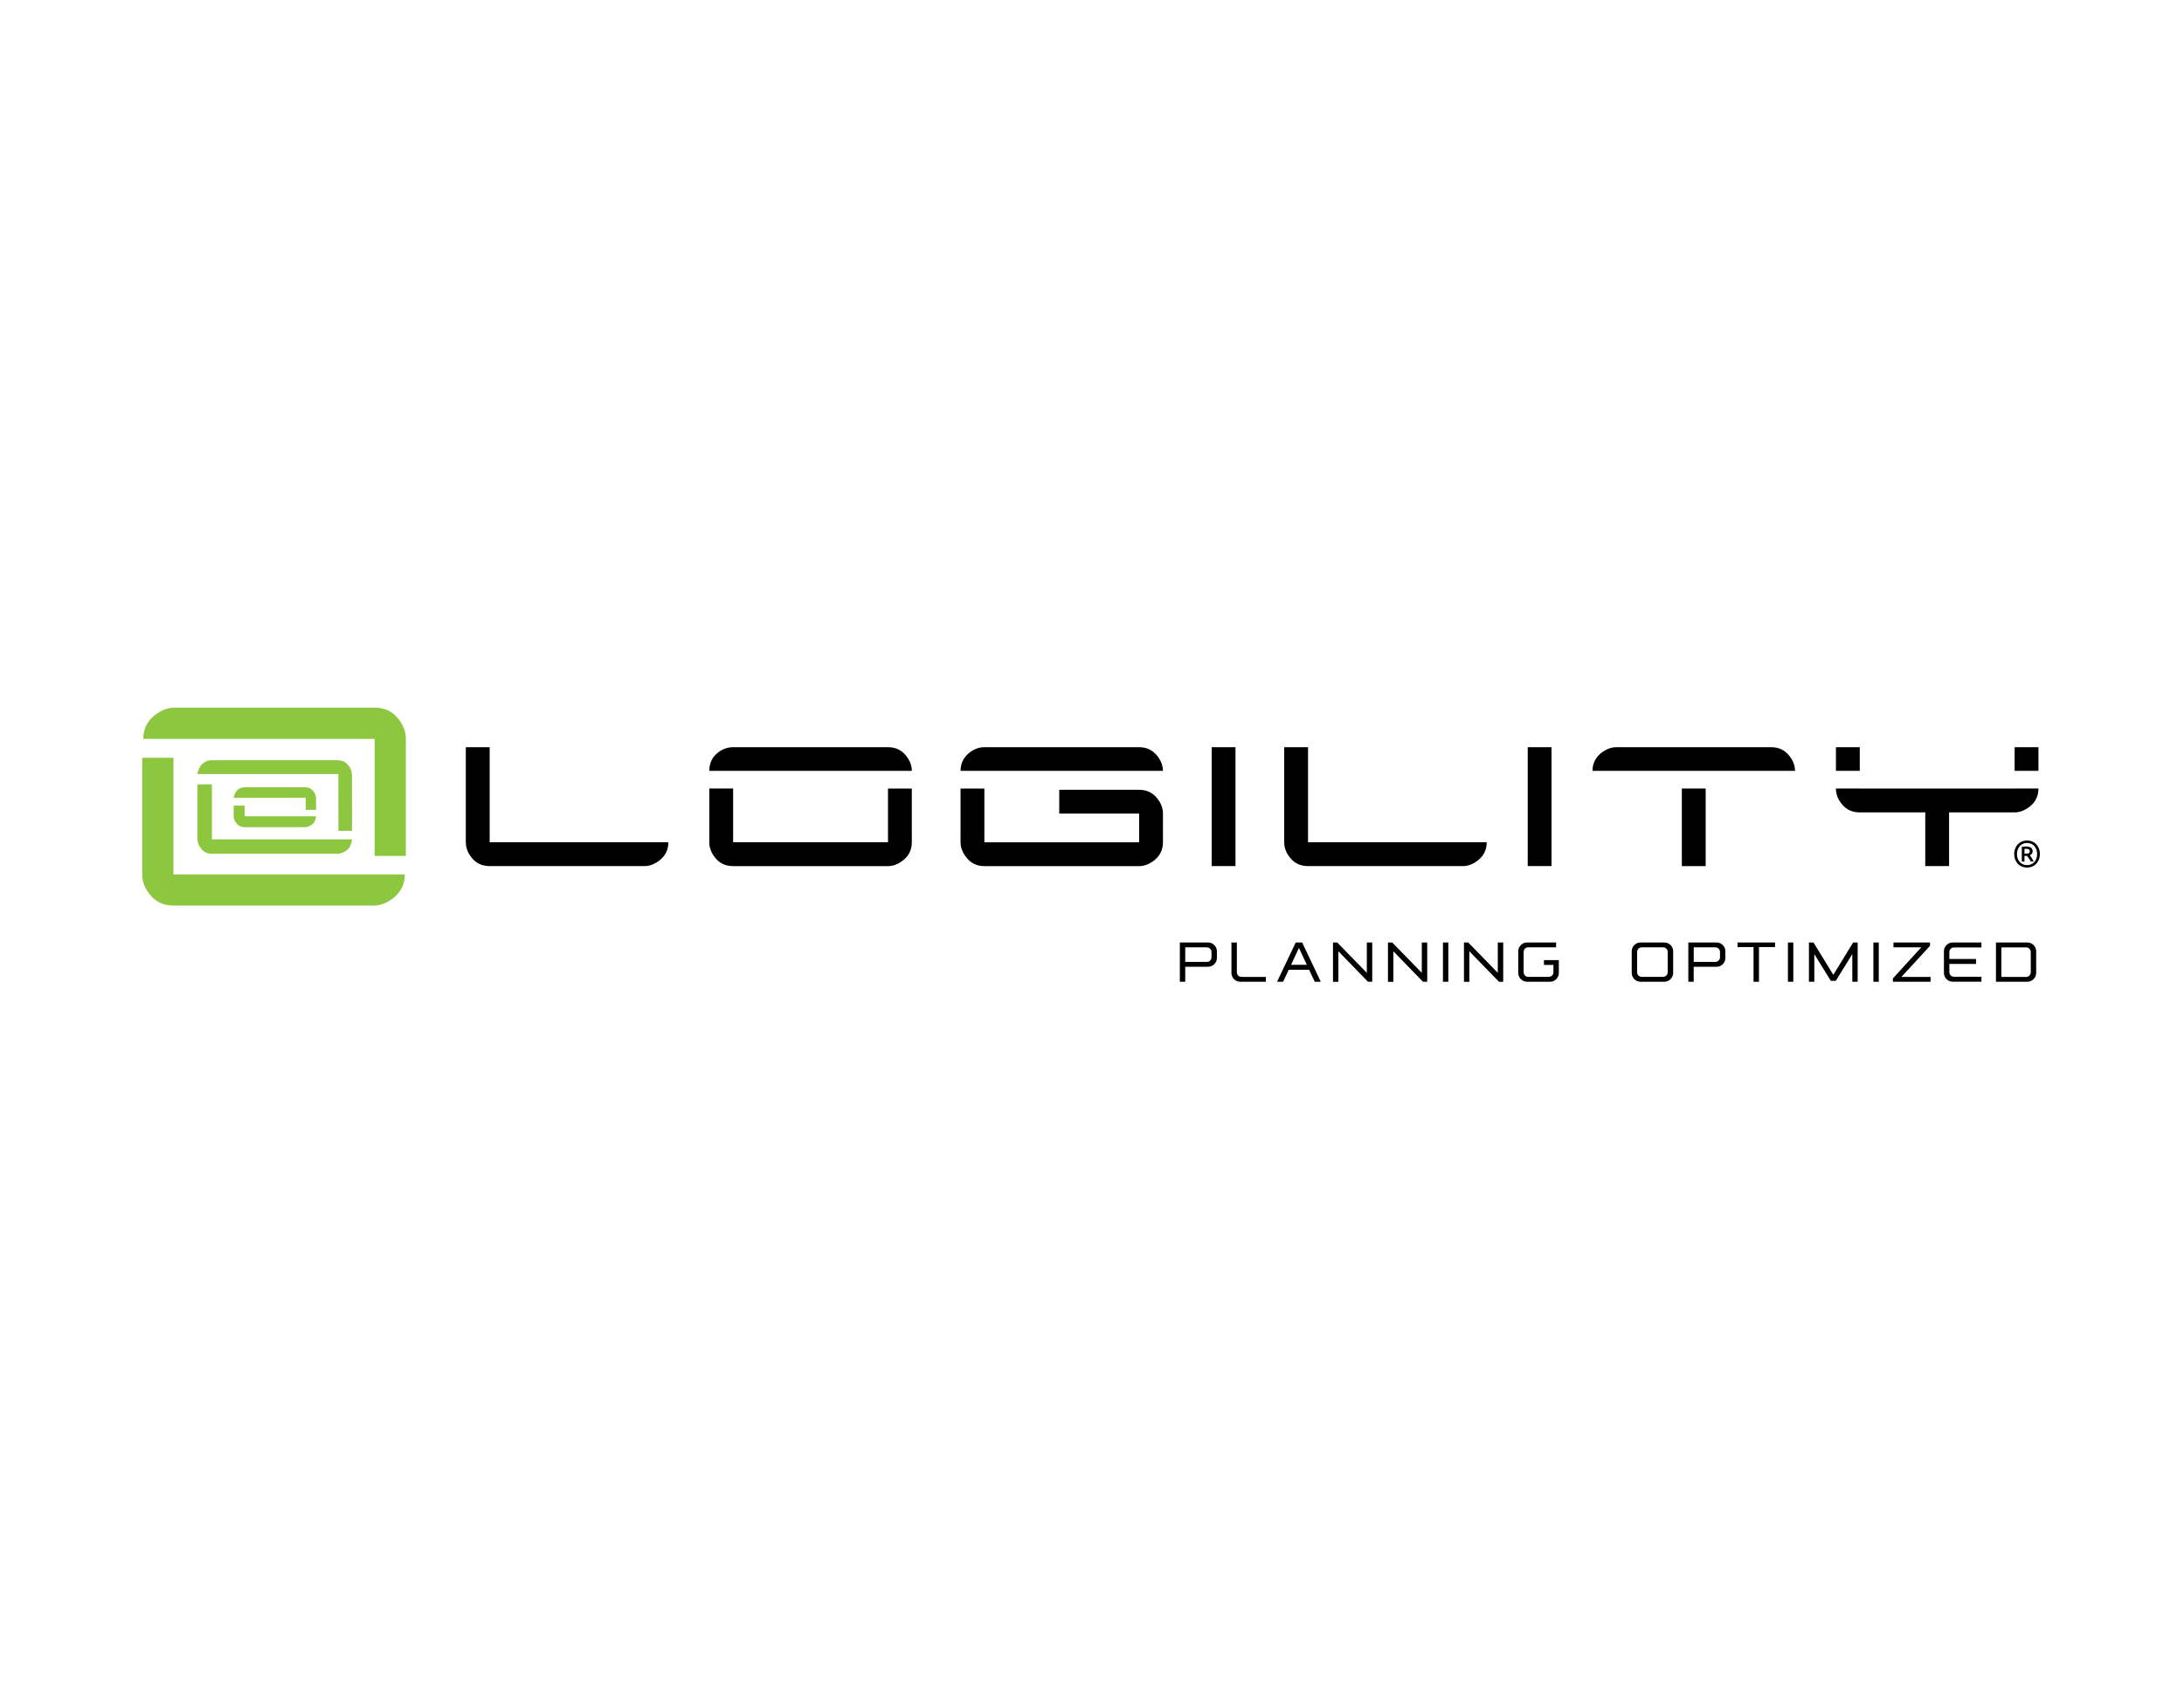 <?xml version="1.0" encoding="utf-8"?>
<!-- Generator: Adobe Illustrator 23.1.0, SVG Export Plug-In . SVG Version: 6.00 Build 0)  -->
<svg version="1.1" id="Layer_1" xmlns="http://www.w3.org/2000/svg" xmlns:xlink="http://www.w3.org/1999/xlink" x="0px" y="0px"
	 viewBox="0 0 792 612" style="enable-background:new 0 0 792 612;" xml:space="preserve">
<style type="text/css">
	.st0{fill:#8DC63F;}
</style>
<g>
	<path d="M242.37,305.4c0,2.71-1.07,4.89-3.2,6.57c-1.78,1.38-3.6,2.07-5.44,2.07h-56.16c-2.77,0-4.96-1.04-6.57-3.11
		c-1.38-1.72-2.08-3.56-2.08-5.52v-34.49h8.65v34.48H242.37z"/>
	<path d="M539.14,305.4c0,2.71-1.06,4.89-3.2,6.57c-1.78,1.38-3.6,2.07-5.44,2.07h-56.16c-2.77,0-4.95-1.04-6.57-3.11
		c-1.38-1.72-2.07-3.56-2.07-5.52v-34.49h8.64v34.48H539.14z"/>
	<path d="M330.66,279.5c-0.01-1.94-0.71-3.75-2.07-5.46c-1.62-2.07-3.8-3.11-6.56-3.11h-56.17c-2.01,0-3.86,0.66-5.53,1.98
		c-2.06,1.6-3.1,3.8-3.11,6.59H330.66z"/>
	<path d="M322.02,285.91v19.49h-56.16v-19.49h-8.64v19.51c0,1.95,0.69,3.79,2.07,5.52c1.61,2.07,3.8,3.11,6.57,3.11h56.16
		c1.84,0,3.66-0.69,5.44-2.07c2.13-1.67,3.2-3.85,3.2-6.55v-19.51H322.02z"/>
	<path d="M421.72,279.5c-0.01-1.89-0.7-3.71-2.06-5.43c-1.67-2.09-3.85-3.14-6.56-3.14h-56.22c-1.9,0-3.71,0.69-5.44,2.07
		c-2.06,1.66-3.09,3.83-3.11,6.5H421.72z"/>
	<path d="M413.1,286.37h-28.98v8.64h28.98v10.4h-56.13v-19.49h-8.64v19.51c0,1.84,0.69,3.65,2.07,5.43
		c1.67,2.12,3.86,3.19,6.57,3.19h56.13c1.84,0,3.65-0.69,5.44-2.07c2.12-1.68,3.19-3.87,3.19-6.57v-10.48c0-1.9-0.69-3.72-2.07-5.44
		C417.99,287.41,415.81,286.37,413.1,286.37"/>
	<rect x="554.01" y="270.93" width="8.63" height="43.1"/>
	<rect x="439.4" y="270.93" width="8.63" height="43.1"/>
	<rect x="609.9" y="285.91" width="8.64" height="28.14"/>
	<path d="M650.94,279.5c-0.02-1.93-0.71-3.75-2.08-5.46c-1.62-2.07-3.8-3.11-6.56-3.11h-56.16c-1.85,0-3.66,0.69-5.45,2.07
		c-2.11,1.66-3.17,3.83-3.19,6.5H650.94z"/>
	<rect x="665.78" y="270.93" width="8.64" height="8.57"/>
	<rect x="730.57" y="270.93" width="8.65" height="8.57"/>
	<path d="M730.57,285.91v0.02h-56.16v-0.02h-8.64v0.05c0,1.95,0.7,3.79,2.08,5.51c1.61,2.07,3.8,3.1,6.56,3.1h23.76v19.47h8.64
		v-19.47h23.75c1.85,0,3.66-0.7,5.45-2.07c2.14-1.67,3.2-3.85,3.2-6.54v-0.05H730.57z"/>
	<g>
		<path class="st0" d="M146.79,317.04c0,3.55-1.39,6.42-4.18,8.6c-2.34,1.81-4.72,2.72-7.13,2.72H62.89c-3.61,0-6.49-1.35-8.6-4.07
			c-1.81-2.26-2.72-4.66-2.72-7.22v-42.3h11.32v42.28H146.79z"/>
		<path class="st0" d="M51.96,267.9c0-3.54,1.39-6.42,4.19-8.6c2.33-1.8,4.72-2.71,7.13-2.71h72.58c3.63,0,6.5,1.35,8.6,4.06
			c1.81,2.26,2.72,4.67,2.72,7.23v42.47h-11.32V267.9H51.96z"/>
		<path class="st0" d="M76.89,309.55c-1.7,0-3.01-0.61-3.98-1.87c-0.88-1.09-1.3-2.21-1.3-3.4V284.4h5.24v19.95h50.83
			c-0.24,1.11-0.52,2.66-1.43,3.51c-1.08,1.01-2.62,1.7-3.74,1.7H76.89z"/>
		<path class="st0" d="M122.33,275.65c1.71,0,3.02,0.61,4,1.86c0.88,1.1,1.3,2.21,1.3,3.41l0.02,20.33h-4.93l-0.02-20.59H71.56
			c0.23-1.13,0.89-2.88,1.83-3.71c1.1-0.97,2.22-1.3,3.35-1.3H122.33z"/>
		<path class="st0" d="M88.77,299.93c-1.3,0-2.28-0.46-3.03-1.42c-0.67-0.83-1-1.67-1-2.58v-3.81h3.98v3.86h25.91
			c-0.18,0.85-0.4,2.02-1.09,2.67c-0.81,0.76-1.99,1.28-2.84,1.28H88.77z"/>
		<path class="st0" d="M110.58,285.45c1.3,0,2.29,0.47,3.03,1.42c0.67,0.84,0.99,1.67,0.99,2.6l0.02,4.16h-3.75l-0.02-4.36H84.71
			c0.18-0.86,0.67-2.19,1.39-2.82c0.84-0.74,1.69-0.99,2.54-0.99H110.58z"/>
	</g>
</g>
<g>
	<path d="M427.86,341.74h10.22c0.89,0,1.64,0.32,2.27,0.94c0.63,0.63,0.94,1.38,0.94,2.27v2.39c0,0.88-0.31,1.63-0.94,2.27
		c-0.63,0.62-1.38,0.93-2.27,0.93h-8.27v5.44h-1.95V341.74z M429.81,343.5v5.28h7.81c0.49,0,0.9-0.17,1.23-0.5
		c0.32-0.33,0.48-0.73,0.48-1.21v-1.86c0-0.5-0.16-0.9-0.49-1.22c-0.33-0.33-0.74-0.49-1.22-0.49H429.81z"/>
	<path d="M449.78,355.98c-0.88,0-1.64-0.31-2.27-0.94c-0.63-0.63-0.94-1.39-0.94-2.27v-11.02h1.96v10.77
		c0.01,0.49,0.17,0.9,0.48,1.22c0.33,0.32,0.74,0.48,1.22,0.48h8.82v1.76H449.78z"/>
	<path d="M469.88,341.74h2.34l6.75,14.24h-2.19l-2.05-4.36h-7.38l-2.05,4.36h-2.2L469.88,341.74z M471.05,343.71l-2.86,6.12h5.71
		L471.05,343.71z"/>
	<path d="M497.62,355.98h-1.54l-10.73-11.05v11.06h-1.96v-14.25h1.54l10.73,11v-11h1.96V355.98z"/>
	<path d="M517.56,355.98h-1.54l-10.73-11.05v11.06h-1.96v-14.25h1.54l10.73,11v-11h1.96V355.98z"/>
	<path d="M523.27,341.74h1.95v14.24h-1.95V341.74z"/>
	<path d="M545.12,355.98h-1.54l-10.73-11.05v11.06h-1.96v-14.25h1.54l10.73,11v-11h1.96V355.98z"/>
	<path d="M553.77,341.74h10.53v1.75h-10.07c-0.49-0.01-0.89,0.15-1.22,0.48c-0.31,0.31-0.47,0.72-0.48,1.22v7.31
		c0.01,0.49,0.17,0.9,0.48,1.22c0.33,0.32,0.74,0.48,1.22,0.48h7.38c0.49,0,0.9-0.17,1.24-0.5c0.33-0.33,0.49-0.73,0.48-1.21v-2.61
		h-3.44v-1.75h5.4v4.64c0,0.88-0.32,1.63-0.95,2.27c-0.63,0.62-1.38,0.93-2.27,0.93h-8.29c-0.88,0-1.63-0.31-2.27-0.94
		c-0.63-0.63-0.94-1.38-0.94-2.26v-7.82c0-0.89,0.31-1.64,0.94-2.27C552.13,342.06,552.89,341.74,553.77,341.74z"/>
	<path d="M594.93,341.74h8.6c0.89,0,1.65,0.32,2.28,0.94c0.63,0.63,0.94,1.38,0.94,2.27v7.81c0,0.88-0.32,1.64-0.95,2.27
		c-0.63,0.63-1.38,0.94-2.27,0.94h-8.6c-0.88,0-1.63-0.31-2.27-0.94c-0.63-0.63-0.94-1.39-0.94-2.27v-7.81
		c0-0.89,0.31-1.64,0.94-2.27C593.29,342.06,594.05,341.74,594.93,341.74z M595.38,343.5c-0.49,0-0.89,0.16-1.22,0.49
		c-0.31,0.32-0.47,0.73-0.48,1.22v7.29c0.01,0.49,0.17,0.9,0.48,1.22c0.33,0.32,0.74,0.48,1.22,0.48h7.68c0.49,0,0.91-0.17,1.23-0.5
		c0.33-0.33,0.49-0.73,0.48-1.21v-7.29c0-0.5-0.16-0.9-0.49-1.22c-0.32-0.33-0.73-0.49-1.22-0.49H595.38z"/>
	<path d="M612.25,341.74h10.22c0.89,0,1.64,0.32,2.27,0.94c0.63,0.63,0.94,1.38,0.94,2.27v2.39c0,0.88-0.31,1.63-0.94,2.27
		c-0.63,0.62-1.38,0.93-2.27,0.93h-8.27v5.44h-1.95V341.74z M614.21,343.5v5.28h7.81c0.49,0,0.91-0.17,1.24-0.5
		c0.32-0.33,0.48-0.73,0.48-1.21v-1.86c0-0.5-0.16-0.9-0.49-1.22c-0.33-0.33-0.74-0.49-1.22-0.49H614.21z"/>
	<path d="M630.09,341.74h13.6v1.66h-5.82v12.58h-1.97V343.4h-5.81V341.74z"/>
	<path d="M648.37,341.74h1.95v14.24h-1.95V341.74z"/>
	<path d="M673.66,341.74v14.24h-1.95v-10.02l-5.98,9.68h-1.81l-5.98-9.68v10.02h-1.95v-14.24h1.65l7.19,11.72l7.19-11.72H673.66z"/>
	<path d="M679.36,341.74h1.95v14.24h-1.95V341.74z"/>
	<path d="M699.89,341.74v1.21l-10.35,11.27h10.55v1.75h-13.65v-1.21l10.29-11.27h-10.09v-1.75H699.89z"/>
	<path d="M708.15,341.74h10.39v1.8h-9.93c-0.49-0.01-0.89,0.15-1.22,0.48c-0.31,0.31-0.47,0.72-0.48,1.22v2.47h9.67v1.8h-9.67v2.95
		c0.01,0.49,0.17,0.89,0.48,1.22c0.33,0.31,0.74,0.47,1.22,0.48h9.93v1.8h-10.39c-0.88,0-1.63-0.31-2.27-0.94
		c-0.63-0.63-0.94-1.39-0.94-2.27v-7.81c0-0.89,0.31-1.64,0.94-2.27C706.51,342.06,707.27,341.74,708.15,341.74z"/>
	<path d="M723.81,341.74h11.36c0.89,0,1.66,0.32,2.28,0.94c0.63,0.63,0.94,1.38,0.94,2.27v7.81c0,0.88-0.32,1.64-0.95,2.27
		c-0.63,0.63-1.38,0.94-2.27,0.94h-11.36V341.74z M725.77,343.5v10.72h8.94c0.5,0,0.91-0.17,1.24-0.5c0.33-0.33,0.49-0.73,0.48-1.21
		v-7.29c0-0.5-0.17-0.9-0.49-1.22c-0.32-0.33-0.73-0.49-1.22-0.49H725.77z"/>
</g>
<g>
	<path d="M739.73,309.67c0,0.77-0.13,1.46-0.38,2.07c-0.25,0.61-0.59,1.13-1.02,1.55c-0.42,0.42-0.92,0.74-1.48,0.96
		c-0.56,0.22-1.15,0.33-1.77,0.33c-0.62,0-1.21-0.11-1.77-0.33c-0.56-0.22-1.06-0.54-1.48-0.96c-0.43-0.42-0.77-0.94-1.02-1.55
		c-0.25-0.61-0.38-1.3-0.38-2.07c0-0.77,0.13-1.46,0.38-2.07c0.25-0.61,0.59-1.13,1.02-1.55c0.42-0.42,0.92-0.74,1.48-0.97
		c0.56-0.22,1.15-0.33,1.77-0.33c0.62,0,1.21,0.11,1.77,0.33c0.56,0.22,1.06,0.54,1.48,0.97c0.43,0.42,0.77,0.94,1.02,1.55
		C739.6,308.21,739.73,308.9,739.73,309.67z M738.74,309.67c0-0.6-0.09-1.14-0.27-1.64c-0.18-0.49-0.43-0.92-0.75-1.27
		c-0.32-0.36-0.71-0.63-1.16-0.82c-0.45-0.19-0.94-0.29-1.47-0.29c-0.54,0-1.03,0.1-1.48,0.29c-0.45,0.19-0.83,0.46-1.15,0.82
		c-0.32,0.35-0.58,0.78-0.76,1.27c-0.18,0.49-0.27,1.04-0.27,1.64c0,0.6,0.09,1.14,0.27,1.64c0.18,0.49,0.43,0.92,0.76,1.27
		c0.32,0.35,0.71,0.63,1.15,0.82c0.45,0.19,0.94,0.29,1.48,0.29c0.53,0,1.03-0.09,1.47-0.29c0.45-0.19,0.83-0.46,1.16-0.82
		c0.32-0.35,0.57-0.78,0.75-1.27C738.65,310.81,738.74,310.26,738.74,309.67z M736.43,312.37c-0.21-0.41-0.44-0.8-0.7-1.16
		c-0.26-0.37-0.48-0.66-0.67-0.88h-0.91v2.04h-0.97v-5.28c0.24-0.05,0.5-0.09,0.78-0.12c0.27-0.03,0.52-0.04,0.75-0.04
		c0.78,0,1.37,0.14,1.78,0.43c0.41,0.29,0.61,0.73,0.61,1.32c0,0.34-0.09,0.63-0.26,0.88c-0.18,0.25-0.43,0.44-0.76,0.58
		c0.09,0.11,0.19,0.24,0.31,0.41c0.12,0.16,0.24,0.34,0.37,0.54c0.13,0.2,0.25,0.41,0.38,0.63c0.13,0.22,0.24,0.43,0.34,0.65H736.43
		z M734.14,309.54h0.52c0.41,0,0.75-0.06,1.02-0.17s0.41-0.35,0.41-0.7c0-0.33-0.13-0.57-0.39-0.7c-0.26-0.13-0.57-0.2-0.93-0.2
		c-0.1,0-0.2,0-0.31,0.01c-0.11,0.01-0.21,0.01-0.31,0.02V309.54z"/>
</g>
</svg>
